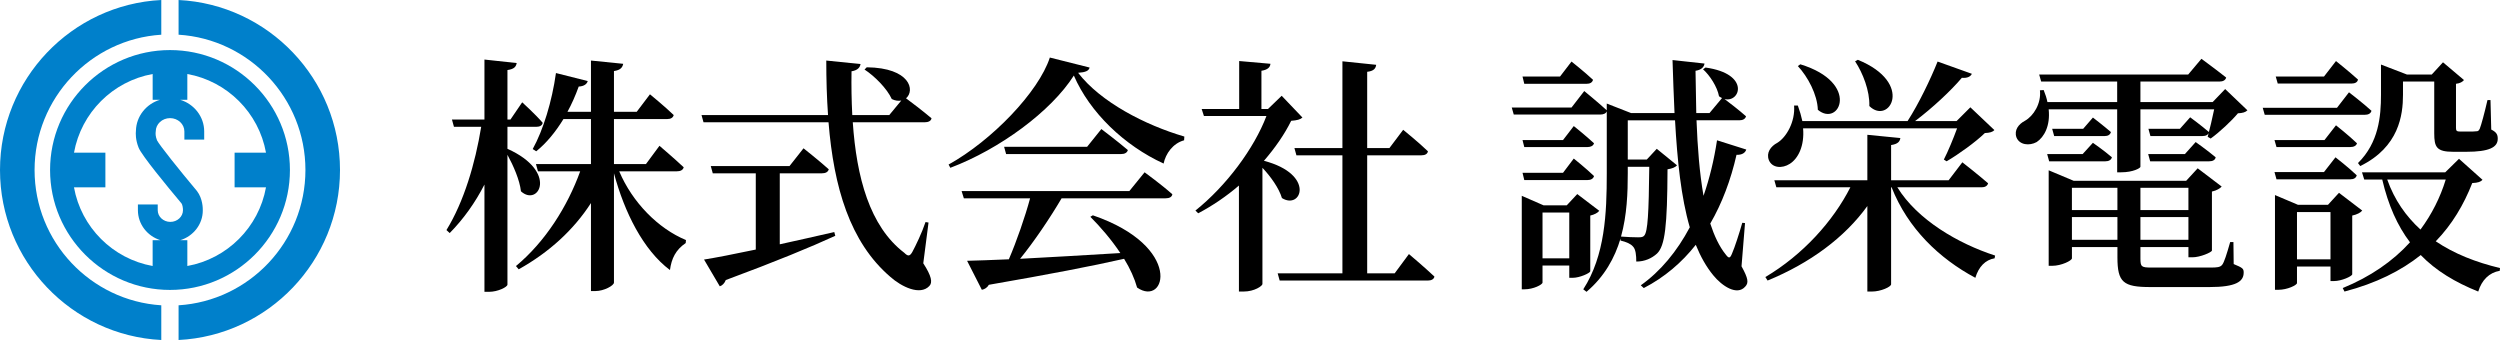 <?xml version="1.0" encoding="UTF-8"?>
<svg id="_レイヤー_2" data-name="レイヤー_2" xmlns="http://www.w3.org/2000/svg" width="250" height="34" viewBox="0 0 250 34">
  <defs>
    <style>
      .cls-1 {
        fill: #0080cb;
      }
    </style>
  </defs>
  <g id="_レイヤー_2-2" data-name="レイヤー_2">
    <g>
      <path d="M50.745,14.88c5.125,2.3,3.1,5.85,1.35,4.25-.125-1.125-.75-2.55-1.35-3.65v12.976c0,.25-.975.725-1.825.725h-.475v-10.725c-.925,1.8-2.075,3.425-3.475,4.85l-.325-.3c1.75-2.85,2.875-6.65,3.475-10.326h-2.725l-.2-.725h3.25v-6l3.225.35c-.075.375-.25.6-.925.7v4.95h.3l1.175-1.725s1.325,1.2,2.05,2.05c-.05.275-.3.4-.625.4h-2.9v2.2ZM61.921,17.13c1.325,3.125,3.9,5.725,6.675,6.875l-.025.3c-1,.675-1.425,1.55-1.575,2.7-2.675-2-4.55-5.776-5.6-9.676v10.926c0,.3-1,.85-1.85.85h-.45v-8.8c-1.725,2.675-4.176,4.925-7.226,6.625l-.275-.325c2.925-2.425,5.15-5.95,6.425-9.475h-4.225l-.2-.725h5.501v-4.5h-2.75c-.8,1.3-1.7,2.4-2.725,3.225l-.35-.225c1.05-1.9,1.925-4.75,2.325-7.6l3.175.8c-.075.3-.375.525-.9.55-.325.9-.7,1.75-1.125,2.525h2.35v-5.125l3.225.325c-.075.35-.25.625-.925.725v4.075h2.275l1.325-1.75s1.5,1.225,2.375,2.075c-.075.275-.3.4-.65.4h-5.325v4.5h3.2l1.35-1.825s1.5,1.275,2.425,2.15c-.075.275-.325.4-.675.4h-5.775Z"/>
      <path d="M92.329,26.331c.825,1.275.95,1.925.6,2.275-.925.975-2.775.075-3.901-.925-4.05-3.475-5.65-8.975-6.175-15.451h-12.501l-.2-.725h12.651c-.125-1.751-.175-3.575-.175-5.45l3.425.35c-.05.325-.275.625-.9.725-.025,1.475,0,2.925.075,4.375h3.7l1.2-1.45c-.275.05-.6.025-.95-.15-.475-1.05-1.725-2.3-2.725-2.951l.225-.225c4.35.05,4.85,2.325,3.925,3.1.475.35,1.725,1.3,2.55,2-.05.275-.325.4-.7.4h-7.175c.375,5.475,1.675,10.401,5.15,13.051.375.375.55.35.8-.075.35-.65.975-1.95,1.325-3l.3.05-.525,4.075ZM77.978,24.43c1.725-.375,3.575-.8,5.45-1.225l.1.375c-2.45,1.125-5.9,2.55-10.95,4.425-.125.325-.35.55-.6.625l-1.575-2.675c1.1-.175,2.925-.525,5.175-1v-7.625h-4.301l-.2-.725h7.875l1.4-1.775s1.55,1.225,2.525,2.1c-.075.275-.325.4-.675.4h-4.225v7.1Z"/>
      <path d="M108.96,6.755c-.075.325-.4.475-1.15.525,2.25,2.925,6.7,5.225,10.625,6.375l-.025.375c-1.125.3-1.85,1.35-2.05,2.325-3.925-1.8-7.375-5.1-8.975-8.8-2.275,3.575-7.401,7.35-12.351,9.225l-.175-.325c4.325-2.4,9-7.251,10.126-10.701l3.975,1ZM114.461,17.23s1.75,1.275,2.775,2.2c-.05.275-.3.4-.675.4h-10.401c-1.175,2-2.75,4.325-4.15,6.05,2.825-.15,6.326-.35,10.025-.575-.9-1.35-2-2.625-3-3.625l.25-.15c9.1,3.125,7.3,9.225,4.425,7.225-.25-.9-.7-1.9-1.3-2.875-3.2.725-7.475,1.55-13.525,2.6-.15.275-.425.45-.7.5l-1.476-2.9c1-.025,2.426-.075,4.176-.15.775-1.8,1.625-4.25,2.125-6.1h-6.625l-.225-.725h16.776l1.525-1.876ZM110.136,12.905s1.625,1.225,2.65,2.1c-.075.275-.325.4-.675.4h-11.5l-.2-.725h8.3l1.425-1.775Z"/>
      <path d="M130.243,11.755c-.225.2-.525.275-1.125.325-.65,1.325-1.6,2.7-2.725,4,5.175,1.35,3.75,4.95,1.8,3.725-.3-1-1.125-2.15-1.95-3.025v11.625c0,.175-.775.75-1.9.75h-.45v-10.601c-1.25,1.075-2.65,2.025-4.075,2.775l-.275-.275c3.1-2.475,5.875-6.225,7.1-9.451h-6.25l-.225-.7h3.75v-4.8l3.125.275c-.025.35-.275.6-.9.7v3.825h.65l1.375-1.325,2.075,2.175ZM140.893,25.406s1.6,1.35,2.55,2.25c-.05.275-.325.4-.675.4h-14.801l-.2-.725h6.475v-11.8h-4.6l-.2-.725h4.8V6.13l3.376.35c-.05.375-.25.625-.9.7v7.625h2.225l1.375-1.825s1.575,1.275,2.475,2.15c-.05.275-.3.4-.65.4h-5.425v11.8h2.75l1.425-1.925Z"/>
      <path d="M174.153,26.631c.675,1.225.725,1.65.375,2.025-.825.95-2.325-.05-3.2-1.125-.7-.85-1.275-1.875-1.75-3.05-1.4,1.775-3.125,3.25-5.2,4.325l-.3-.275c1.975-1.4,3.625-3.4,4.9-5.8-.875-3-1.25-6.7-1.475-10.7h-4.726v3.925h1.9l1-1.075,2.025,1.65c-.175.2-.475.325-.95.4-.025,5.676-.25,7.651-1.05,8.425-.525.475-1.225.8-2.075.8,0-.6-.05-1.225-.325-1.5-.225-.275-.7-.475-1.25-.6v-.2c-.575,1.925-1.6,3.8-3.4,5.325l-.325-.25c2.175-3.375,2.35-7.6,2.35-11.601v-6.2c-.075.225-.35.325-.65.325h-8.651l-.2-.7h5.975l1.275-1.65s1.375,1.125,2.25,1.925v-.675l2.426.95h4.35c-.075-1.725-.15-3.5-.2-5.3l3.2.35c-.05.325-.275.625-.9.725.025,1.4.05,2.826.075,4.225h1.325l1.25-1.5c-.1-.05-.2-.1-.3-.175-.175-.95-.925-2.1-1.6-2.701l.25-.175c4.5.625,3.475,3.55,1.9,3.15.4.3,1.45,1.1,2.15,1.725-.075.275-.325.401-.675.401h-4.275c.1,2.7.3,5.275.7,7.55.6-1.725,1.05-3.575,1.35-5.55l2.925.925c-.1.325-.425.55-.975.525-.575,2.525-1.45,4.851-2.625,6.876.4,1.225.9,2.3,1.55,3.1.3.4.425.4.625-.1.275-.625.725-2.025,1.025-3.075l.275.025-.35,4.325ZM159.027,27.131c-.025.175-1.05.65-1.75.65h-.35v-1.225h-2.675v1.7c0,.2-.9.675-1.8.675h-.275v-9.35l2.175.95h2.325l1.05-1.125,2.2,1.675c-.15.2-.475.375-.9.475v5.575ZM152.427,8.38l-.175-.725h3.75l1.15-1.5s1.325,1.05,2.15,1.825c-.075.275-.3.4-.65.4h-6.225ZM157.377,12.605s1.25,1,2.025,1.725c-.075.25-.325.375-.65.375h-6.325l-.175-.7h4.051l1.075-1.4ZM152.251,17.28h4.051l1.075-1.425s1.25,1,2.025,1.75c-.075.275-.325.4-.65.4h-6.325l-.175-.725ZM156.927,25.831v-4.575h-2.675v4.575h2.675ZM162.777,16.68v.625c0,1.95-.075,4.2-.675,6.351.575.05,1.325.075,1.7.075.35,0,.5-.025.625-.175.35-.4.45-2.225.5-6.876h-2.15Z"/>
      <path d="M189.735,18.731c2,3.25,6.075,5.625,9.775,6.825l-.05.275c-.925.15-1.6.85-1.925,1.95-3.6-1.925-6.75-4.925-8.375-9.051h-.05v9.7c0,.25-1.025.725-1.925.725h-.45v-8.55c-2.275,3.15-5.725,5.7-9.975,7.45l-.225-.35c3.75-2.225,6.775-5.575,8.501-8.975h-7.401l-.2-.7h9.3v-4.55l3.3.325c-.05.35-.25.6-.925.7v3.525h5.75l1.375-1.8s1.6,1.25,2.575,2.1c-.075.275-.325.4-.65.4h-8.425ZM180.309,12.83c.15,1.775-.5,3.025-1.325,3.55-.775.5-1.775.425-2.1-.375-.275-.725.175-1.375.85-1.725.9-.55,1.8-2.1,1.675-3.725h.375c.2.55.35,1.075.45,1.55h10.526c1.125-1.75,2.3-4.2,3-5.95l3.425,1.225c-.125.275-.45.45-1,.4-1.1,1.3-2.925,3-4.675,4.325h4.15l1.375-1.375,2.4,2.275c-.175.2-.45.275-.95.3-.925.9-2.625,2.125-3.825,2.825l-.275-.175c.425-.825.95-2.1,1.325-3.125h-15.401ZM180.034,6.43c6.051,1.85,3.9,6.35,1.75,4.55-.05-1.525-1-3.3-2-4.375l.25-.175ZM185.784,5.98c5.7,2.325,3.125,6.575,1.15,4.625.05-1.525-.65-3.3-1.425-4.475l.275-.15Z"/>
      <path d="M204.867,10.93c.175,1.65-.45,2.775-1.2,3.275-.725.4-1.725.3-2.025-.475-.25-.725.225-1.325.85-1.65.85-.475,1.65-1.725,1.5-3.05l.375-.025c.175.425.3.825.375,1.2h6.975v-2.05h-7.6l-.2-.7h14.9l1.325-1.575s1.5,1.1,2.475,1.875c-.075.275-.325.4-.675.4h-7.9v2.05h7.225l1.25-1.3,2.225,2.125c-.2.2-.475.275-.95.3-.65.775-1.825,1.875-2.725,2.525l-.3-.175c.2-.75.475-1.875.65-2.75h-7.375v5.75c0,.125-.725.55-1.925.55h-.4v-6.3h-6.85ZM204.916,16.13l-.2-.725h3.55l1.025-1.125s1.15.8,1.9,1.45c-.075.275-.325.4-.65.4h-5.625ZM223.368,26.406c.9.375,1,.45,1,.85,0,.9-.775,1.45-3.425,1.45h-5.9c-2.725,0-3.3-.475-3.3-2.975v-1.025h-4.55v1.125c0,.225-1.05.75-1.975.75h-.35v-9.551l2.5,1.05h11.25l1.15-1.25,2.4,1.825c-.15.175-.5.4-.975.5v5.9c-.025.175-1.175.675-1.95.675h-.4v-1.025h-4.8v1.15c0,.825.1.9,1.1.9h5.925c.625,0,.95-.025,1.15-.275.2-.25.45-1.05.8-2.275h.325l.025,2.2ZM208.317,12.88l.975-1.125s1.075.825,1.8,1.45c-.075.275-.3.4-.625.4h-5.05l-.2-.725h3.101ZM207.191,18.78v2.225h4.55v-2.225h-4.55ZM211.742,23.981v-2.275h-4.55v2.275h4.55ZM214.042,18.78v2.225h4.8v-2.225h-4.8ZM218.842,23.981v-2.275h-4.8v2.275h4.8ZM214.817,15.405h3.675l1.075-1.2s1.2.85,2,1.525c-.05.275-.3.4-.65.4h-5.9l-.2-.725ZM219.017,11.73s1.125.825,1.875,1.475c-.05.275-.3.4-.65.4h-5.2l-.2-.725h3.15l1.025-1.15Z"/>
      <path d="M234.899,9.23s1.4,1.076,2.25,1.85c-.075.275-.325.4-.675.4h-10.001l-.2-.7h7.426l1.2-1.55ZM232.449,14.005l1.15-1.475s1.3,1.025,2.1,1.8c-.075.25-.325.375-.675.375h-7.375l-.2-.7h5ZM227.649,17.931l-.2-.725h4.95l1.15-1.475s1.325,1.025,2.125,1.8c-.075.275-.3.4-.65.4h-7.375ZM235.224,27.431c-.025.2-1.075.675-1.825.675h-.35v-1.45h-3.35v1.65c0,.2-.95.675-1.876.675h-.325v-9.475l2.3.975h3l1.1-1.2,2.325,1.775c-.15.2-.525.4-1,.5v5.875ZM227.774,8.355l-.2-.7h4.825l1.2-1.55s1.375,1.1,2.2,1.85c-.05.275-.3.4-.65.4h-7.375ZM233.049,25.931v-4.726h-3.35v4.726h3.35ZM248.25,17.98c-.175.2-.45.3-1.025.325-.85,2.175-2.025,4.15-3.65,5.825,1.85,1.25,4.025,2.1,6.425,2.675l-.025.275c-1.05.175-1.8.925-2.151,2.075-2.3-.925-4.225-2.075-5.75-3.65-1.975,1.575-4.475,2.825-7.625,3.65l-.175-.35c2.75-1.125,5-2.675,6.725-4.575-1.25-1.65-2.175-3.7-2.775-6.275h-1.8l-.225-.725h8.326l1.375-1.35,2.35,2.1ZM235.799,16.306c2.075-2.05,2.3-4.676,2.3-6.826v-3.025l2.6,1h2.475l1.125-1.225,2.1,1.775c-.15.175-.375.325-.8.375v4.425c0,.275.075.35.425.35h.825c.325,0,.625,0,.75-.025.2,0,.25-.025.375-.25.15-.375.475-1.575.775-2.875h.3l.075,2.95c.55.275.65.525.65.925,0,.85-.85,1.3-3.15,1.3h-1.3c-1.675,0-1.9-.475-1.9-1.85v-5.175h-3.125v1.325c0,2.025-.4,5.226-4.275,7.126l-.225-.3ZM238.724,17.955c.725,2.05,1.875,3.675,3.325,5,1.125-1.525,1.975-3.2,2.525-5h-5.85Z"/>
    </g>
    <g>
      <path class="cls-1" d="M3.457,17c0-7.184,5.609-13.078,12.672-13.529V0C7.158.456,0,7.907,0,17s7.158,16.544,16.129,17v-3.47c-7.063-.451-12.672-6.345-12.672-13.529Z"/>
      <path class="cls-1" d="M17.858,0v3.47c7.069.445,12.685,6.342,12.685,13.53s-5.616,13.085-12.685,13.53v3.47c8.977-.449,16.142-7.902,16.142-17S26.835.449,17.858,0Z"/>
      <path class="cls-1" d="M28.993,17c0-6.613-5.38-11.993-11.993-11.993s-11.993,5.38-11.993,11.993,5.38,11.993,11.993,11.993,11.993-5.38,11.993-11.993ZM7.4,18.734h3.139v-3.468h-3.139c.72-3.994,3.872-7.146,7.866-7.866v2.578h.731c-1.369.413-2.372,1.641-2.404,3.097-.029.259-.05.896.27,1.697.306.765,2.835,3.839,4.287,5.569.09.119.15.442.147.679,0,.645-.566,1.169-1.262,1.169s-1.262-.524-1.262-1.169v-.574h-1.982v.574c0,1.405.952,2.598,2.262,3.003h-.789v2.577c-3.994-.72-7.146-3.872-7.866-7.866ZM18.734,26.6v-2.577h-.716c1.31-.404,2.261-1.593,2.261-2.974.005-.192.004-1.183-.583-1.947-1.748-2.083-3.774-4.62-3.993-5.066-.17-.425-.143-.719-.144-.719h0s.015-.172.015-.172c0-.735.643-1.333,1.432-1.333s1.432.598,1.432,1.333v.816h1.982v-.816c0-1.486-1.013-2.747-2.404-3.167h.717v-2.578c3.994.72,7.146,3.872,7.866,7.866h-3.14v3.468h3.14c-.72,3.994-3.872,7.145-7.866,7.866Z"/>
    </g>
  </g>
</svg>
